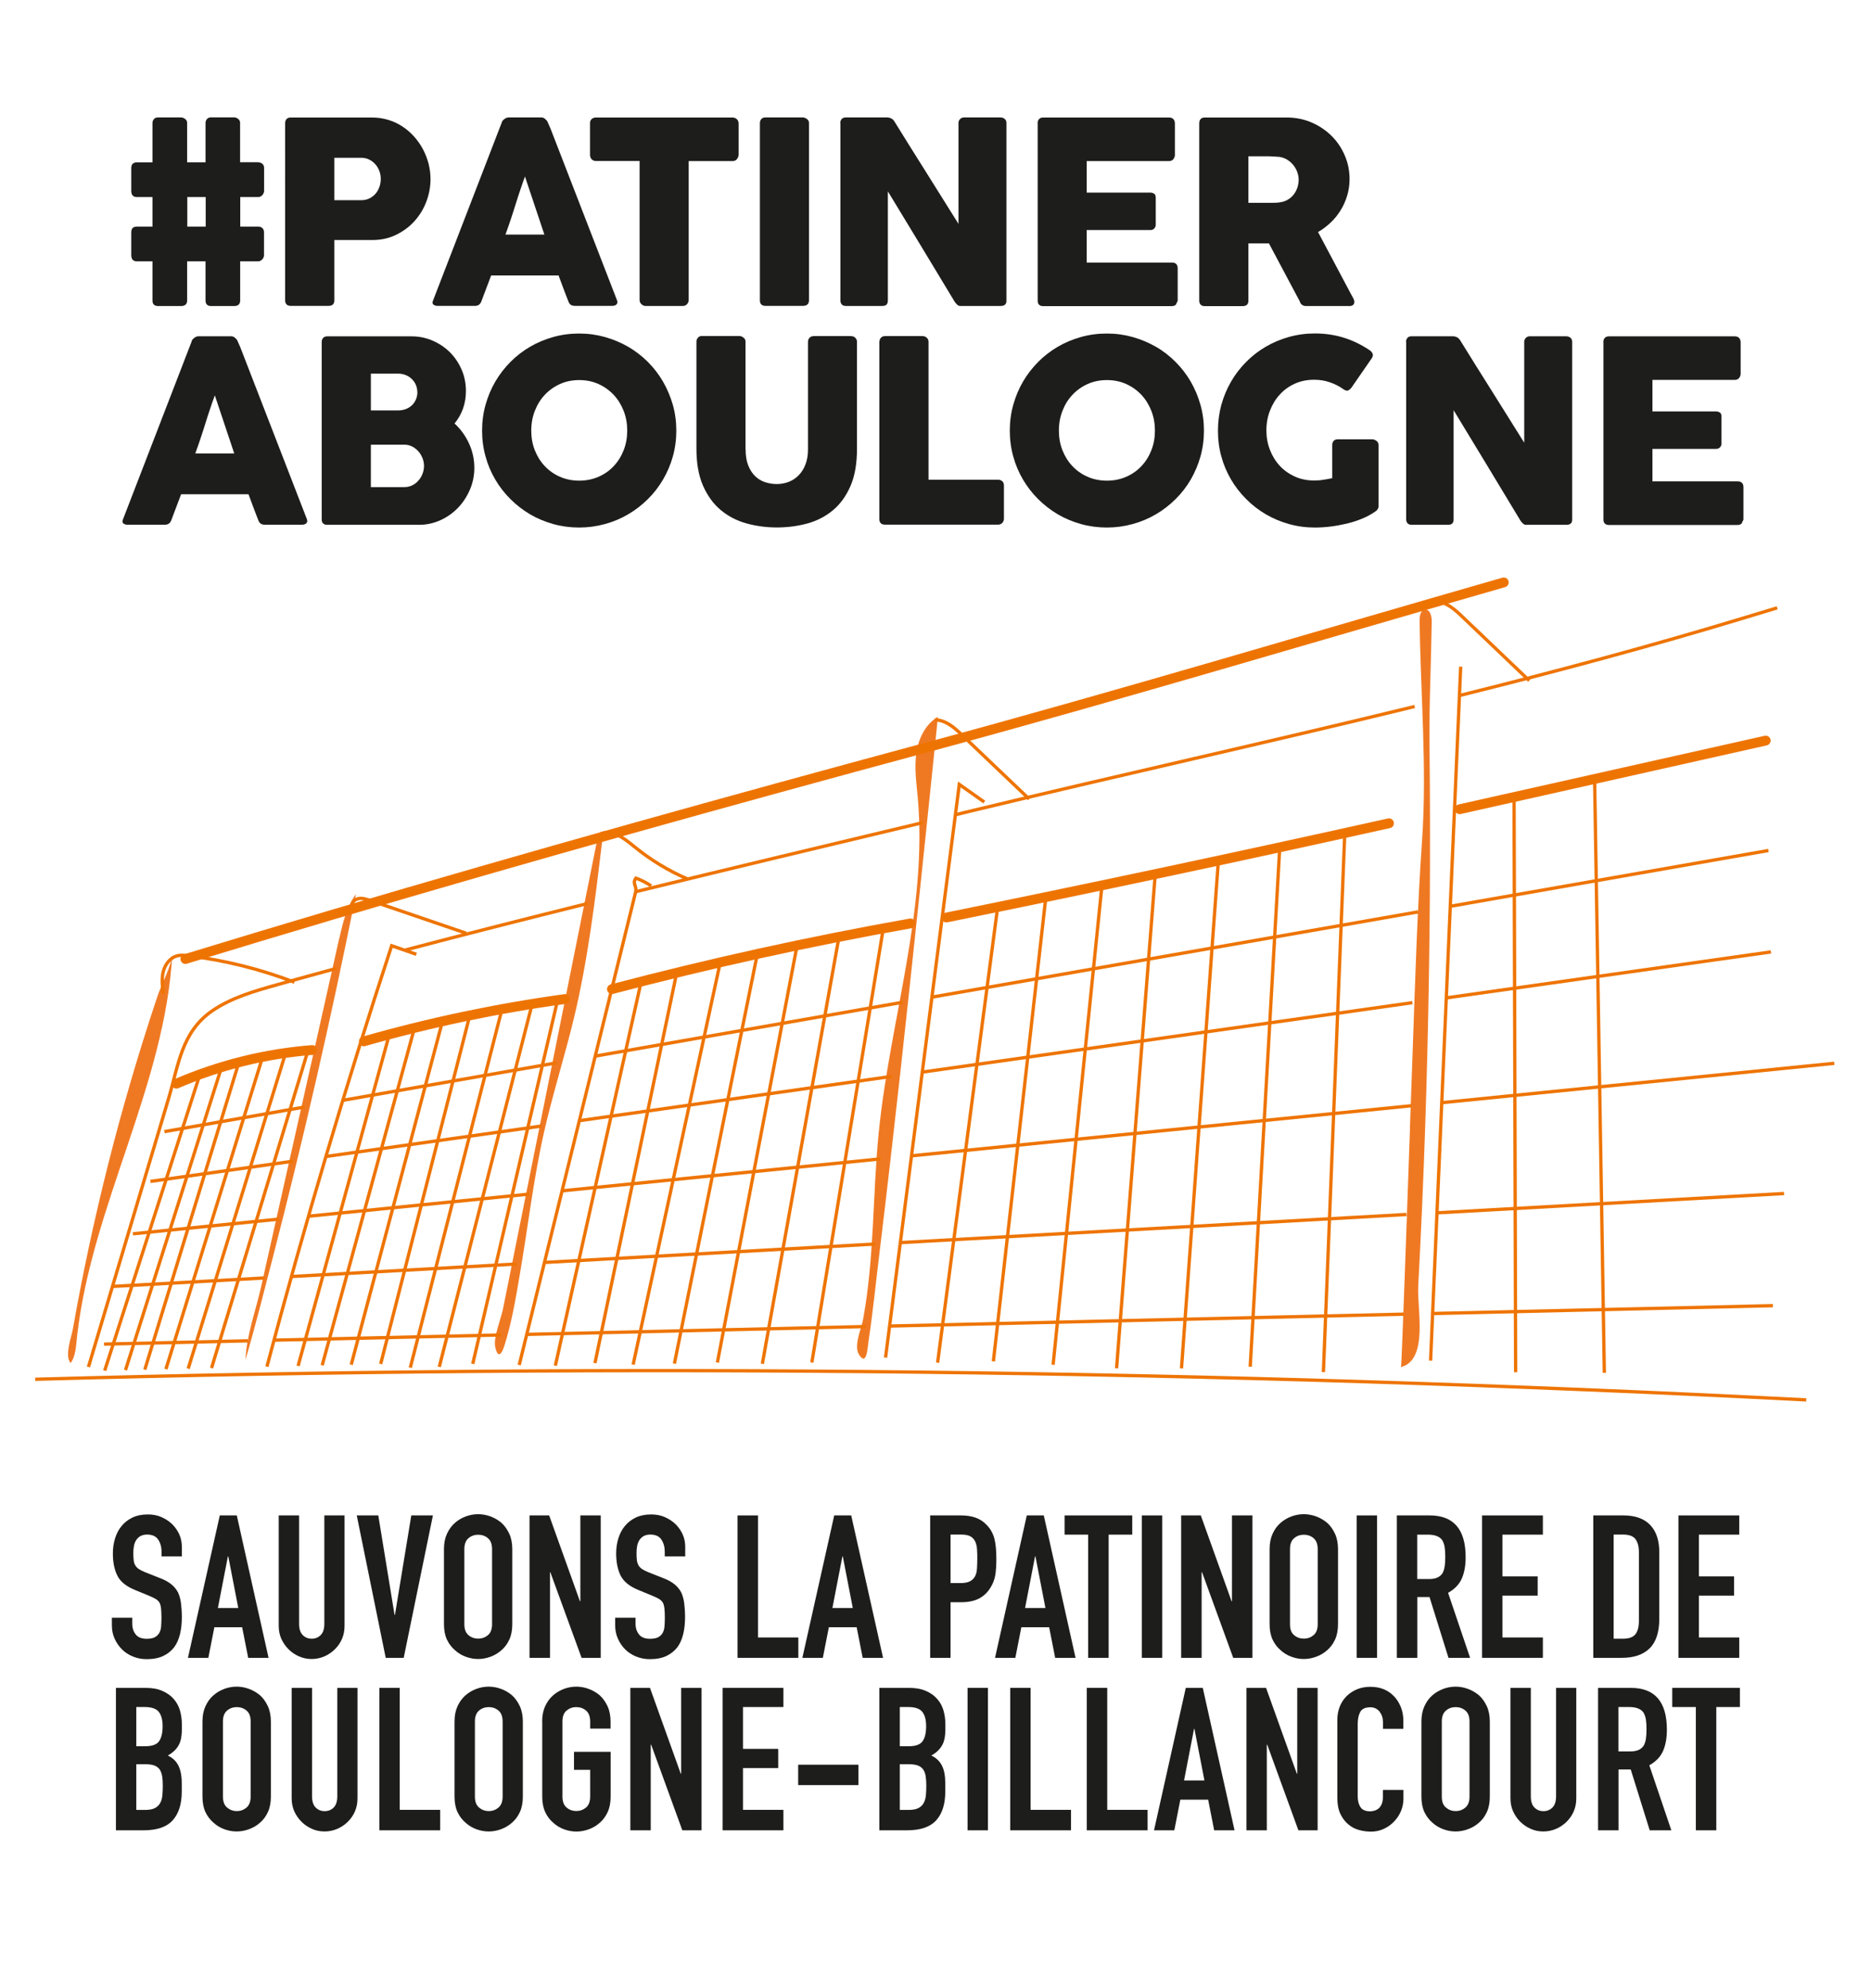 <?xml version="1.0" encoding="UTF-8"?>
<svg id="Calque_1" data-name="Calque 1" xmlns="http://www.w3.org/2000/svg" xmlns:xlink="http://www.w3.org/1999/xlink" version="1.1" viewBox="0 0 226.77 240.95">
  <defs>
    <style>
      .cls-1 {
        stroke-miterlimit: 10;
        stroke-width: .4px;
      }

      .cls-1, .cls-2, .cls-3 {
        fill: none;
      }

      .cls-1, .cls-3 {
        stroke: #ee7402;
      }

      .cls-4 {
        clip-path: url(#clippath);
      }

      .cls-2, .cls-5, .cls-6 {
        stroke-width: 0px;
      }

      .cls-5 {
        fill: #1d1d1b;
      }

      .cls-6 {
        fill: #ef7923;
      }

      .cls-3 {
        stroke-linecap: round;
        stroke-linejoin: round;
        stroke-width: 1.19px;
      }
    </style>
    <clipPath id="clippath">
      <rect class="cls-2" width="226.77" height="240.95"/>
    </clipPath>
  </defs>
  <path class="cls-5" d="M22.05,188.62h-2.47v-.56c0-.57-.13-1.05-.4-1.47-.27-.41-.72-.62-1.35-.62-.34,0-.61.07-.82.19-.21.13-.38.29-.51.49-.13.21-.22.45-.27.72-.05.27-.07.55-.07.84,0,.34.01.62.04.85.02.23.08.43.18.61s.24.33.42.46c.19.13.44.26.76.39l1.89.75c.55.21.99.46,1.33.74.34.28.61.61.8.98.18.39.3.83.36,1.32.06.49.1,1.05.1,1.68,0,.73-.07,1.4-.22,2.03-.15.62-.38,1.15-.7,1.59-.34.45-.78.81-1.33,1.07-.55.26-1.22.39-2.01.39-.6,0-1.16-.11-1.67-.32-.52-.21-.96-.5-1.33-.87-.37-.37-.67-.81-.89-1.3-.22-.49-.33-1.03-.33-1.61v-.92h2.47v.78c0,.45.13.86.4,1.22.27.36.72.55,1.34.55.42,0,.75-.06.98-.18.23-.12.42-.3.55-.52.13-.23.21-.5.23-.81.02-.32.04-.67.04-1.05,0-.45-.02-.83-.05-1.12-.03-.29-.1-.52-.19-.7-.11-.18-.26-.32-.45-.44-.19-.11-.43-.24-.74-.36l-1.77-.73c-1.07-.44-1.78-1.01-2.14-1.73-.36-.72-.55-1.62-.55-2.7,0-.65.09-1.26.27-1.84.18-.58.44-1.08.8-1.5.34-.42.77-.75,1.3-1.01.52-.25,1.15-.38,1.88-.38.61,0,1.18.11,1.68.34.51.23.95.53,1.32.9.74.78,1.11,1.67,1.11,2.67v1.21Z"/>
  <path class="cls-5" d="M22.78,200.91l3.86-17.26h2.06l3.85,17.26h-2.47l-.73-3.71h-3.37l-.73,3.71h-2.47ZM28.88,194.87l-1.21-6.25h-.05l-1.21,6.25h2.47Z"/>
  <path class="cls-5" d="M41.76,183.65v13.38c0,.57-.1,1.09-.3,1.56-.2.48-.49.9-.86,1.27-.37.37-.8.66-1.28.87-.48.21-1,.32-1.55.32s-1.06-.11-1.54-.32c-.48-.21-.9-.5-1.27-.87-.37-.37-.66-.8-.87-1.27-.21-.48-.31-1-.31-1.56v-13.38h2.47v13.14c0,.61.15,1.07.44,1.36.29.29.65.44,1.09.44s.8-.15,1.09-.44c.29-.29.44-.74.44-1.36v-13.14h2.47Z"/>
  <polygon class="cls-5" points="52.47 183.65 48.93 200.91 46.75 200.91 43.24 183.65 45.85 183.65 47.82 195.7 47.87 195.7 49.85 183.65 52.47 183.65"/>
  <path class="cls-5" d="M53.81,187.72c0-.7.12-1.31.36-1.84.24-.53.57-.98.97-1.33.39-.34.83-.6,1.32-.78.49-.18.99-.27,1.49-.27s1,.09,1.49.27c.49.18.94.44,1.34.78.39.35.7.8.95,1.33.24.53.36,1.15.36,1.84v9.11c0,.73-.12,1.35-.36,1.87-.24.52-.56.95-.95,1.28-.4.36-.85.62-1.34.8-.49.18-.99.27-1.49.27s-1-.09-1.49-.27c-.49-.18-.93-.44-1.32-.8-.4-.34-.73-.77-.97-1.28-.24-.52-.36-1.14-.36-1.87v-9.11ZM56.28,196.84c0,.6.17,1.04.5,1.32.33.28.72.42,1.18.42s.84-.14,1.18-.42c.33-.28.5-.72.5-1.32v-9.11c0-.6-.17-1.04-.5-1.32-.33-.28-.72-.42-1.18-.42s-.85.14-1.18.42c-.33.28-.5.72-.5,1.32v9.11Z"/>
  <polygon class="cls-5" points="64.18 200.91 64.18 183.65 66.56 183.65 70.29 194.05 70.34 194.05 70.34 183.65 72.81 183.65 72.81 200.91 70.49 200.91 66.7 190.53 66.66 190.53 66.66 200.91 64.18 200.91"/>
  <path class="cls-5" d="M83.04,188.62h-2.47v-.56c0-.57-.13-1.05-.4-1.47-.27-.41-.71-.62-1.35-.62-.34,0-.61.07-.82.19-.21.13-.38.29-.51.49-.13.21-.22.45-.27.72-.05.27-.07.55-.07.84,0,.34.01.62.04.85.02.23.09.43.18.61.1.18.24.33.42.46.19.13.44.26.76.39l1.89.75c.55.21.99.46,1.33.74.34.28.61.61.8.98.18.39.3.83.36,1.32.06.49.1,1.05.1,1.68,0,.73-.07,1.4-.22,2.03-.15.62-.38,1.15-.7,1.59-.34.45-.79.81-1.33,1.07-.55.26-1.22.39-2.01.39-.6,0-1.16-.11-1.67-.32-.52-.21-.96-.5-1.33-.87-.37-.37-.67-.81-.88-1.3-.22-.49-.33-1.03-.33-1.61v-.92h2.47v.78c0,.45.13.86.4,1.22.27.36.71.55,1.35.55.42,0,.75-.06.98-.18.23-.12.42-.3.55-.52.13-.23.21-.5.23-.81.02-.32.04-.67.04-1.05,0-.45-.02-.83-.05-1.12-.03-.29-.1-.52-.19-.7-.11-.18-.26-.32-.45-.44-.19-.11-.43-.24-.74-.36l-1.77-.73c-1.07-.44-1.78-1.01-2.15-1.73-.36-.72-.55-1.62-.55-2.7,0-.65.09-1.26.27-1.84.18-.58.44-1.08.8-1.5.34-.42.77-.75,1.3-1.01.53-.25,1.15-.38,1.88-.38.61,0,1.18.11,1.69.34.51.23.95.53,1.32.9.74.78,1.11,1.67,1.11,2.67v1.21Z"/>
  <polygon class="cls-5" points="89.39 200.91 89.39 183.65 91.87 183.65 91.87 198.44 96.76 198.44 96.76 200.91 89.39 200.91"/>
  <path class="cls-5" d="M97.25,200.91l3.86-17.26h2.06l3.86,17.26h-2.47l-.73-3.71h-3.37l-.73,3.71h-2.47ZM103.36,194.87l-1.21-6.25h-.05l-1.21,6.25h2.47Z"/>
  <path class="cls-5" d="M112.74,200.91v-17.26h3.71c.68,0,1.28.09,1.79.27.52.18.99.49,1.41.95.42.45.71.98.87,1.59.16.6.24,1.42.24,2.46,0,.78-.04,1.43-.13,1.96-.09.53-.28,1.04-.57,1.5-.34.57-.79,1.01-1.36,1.32-.57.31-1.31.47-2.23.47h-1.26v6.74h-2.47ZM115.21,185.98v5.87h1.19c.5,0,.89-.07,1.17-.22.27-.15.48-.35.61-.61.13-.24.21-.54.23-.9.02-.36.04-.75.04-1.19,0-.4,0-.79-.03-1.15-.02-.36-.09-.68-.22-.96-.13-.27-.32-.49-.58-.63-.26-.15-.63-.22-1.11-.22h-1.29Z"/>
  <path class="cls-5" d="M120.6,200.91l3.85-17.26h2.06l3.85,17.26h-2.47l-.73-3.71h-3.37l-.73,3.71h-2.47ZM126.71,194.87l-1.21-6.25h-.05l-1.21,6.25h2.47Z"/>
  <polygon class="cls-5" points="131.89 200.91 131.89 185.98 129.03 185.98 129.03 183.65 137.23 183.65 137.23 185.98 134.37 185.98 134.37 200.91 131.89 200.91"/>
  <rect class="cls-5" x="138.39" y="183.65" width="2.47" height="17.26"/>
  <polygon class="cls-5" points="143.16 200.91 143.16 183.65 145.54 183.65 149.27 194.05 149.32 194.05 149.32 183.65 151.8 183.65 151.8 200.91 149.47 200.91 145.69 190.53 145.64 190.53 145.64 200.91 143.16 200.91"/>
  <path class="cls-5" d="M153.88,187.72c0-.7.12-1.31.36-1.84.24-.53.56-.98.97-1.33.39-.34.83-.6,1.32-.78.49-.18.99-.27,1.49-.27s1,.09,1.49.27c.49.18.94.44,1.35.78.39.35.7.8.95,1.33.24.53.36,1.15.36,1.84v9.11c0,.73-.12,1.35-.36,1.87-.24.52-.56.95-.95,1.28-.4.36-.85.62-1.35.8-.49.18-.99.27-1.49.27s-1-.09-1.49-.27c-.49-.18-.93-.44-1.32-.8-.4-.34-.73-.77-.97-1.28-.24-.52-.36-1.14-.36-1.87v-9.11ZM156.35,196.84c0,.6.16,1.04.5,1.32.33.28.72.42,1.18.42s.84-.14,1.18-.42c.33-.28.5-.72.5-1.32v-9.11c0-.6-.17-1.04-.5-1.32-.33-.28-.72-.42-1.18-.42s-.85.14-1.18.42c-.33.28-.5.72-.5,1.32v9.11Z"/>
  <rect class="cls-5" x="164.43" y="183.65" width="2.47" height="17.26"/>
  <path class="cls-5" d="M169.3,200.91v-17.26h3.98c2.91,0,4.36,1.69,4.36,5.07,0,1.02-.16,1.88-.47,2.59-.32.71-.87,1.28-1.66,1.72l2.67,7.88h-2.62l-2.3-7.37h-1.48v7.37h-2.47ZM171.77,185.98v5.38h1.41c.44,0,.78-.06,1.04-.18.26-.12.46-.3.61-.52.13-.23.22-.51.27-.84.05-.33.07-.72.07-1.15s-.02-.82-.07-1.15c-.05-.33-.15-.62-.29-.86-.31-.45-.89-.68-1.74-.68h-1.29Z"/>
  <polygon class="cls-5" points="179.63 200.91 179.63 183.65 187 183.65 187 185.98 182.1 185.98 182.1 191.04 186.37 191.04 186.37 193.37 182.1 193.37 182.1 198.44 187 198.44 187 200.91 179.63 200.91"/>
  <path class="cls-5" d="M193.11,200.91v-17.26h3.66c1.42,0,2.5.39,3.24,1.16.74.78,1.1,1.88,1.1,3.3v8.07c0,1.62-.39,2.81-1.17,3.58-.79.77-1.91,1.15-3.38,1.15h-3.44ZM195.58,185.98v12.61h1.14c.69,0,1.19-.17,1.48-.52s.44-.89.44-1.64v-8.32c0-.68-.14-1.2-.41-1.58-.28-.37-.78-.56-1.5-.56h-1.14Z"/>
  <polygon class="cls-5" points="203.43 200.91 203.43 183.65 210.8 183.65 210.8 185.98 205.91 185.98 205.91 191.04 210.17 191.04 210.17 193.37 205.91 193.37 205.91 198.44 210.8 198.44 210.8 200.91 203.43 200.91"/>
  <path class="cls-5" d="M14.05,221.81v-17.26h3.61c.79,0,1.47.12,2.02.37.56.24,1.01.56,1.37.97.36.41.61.87.76,1.39.15.53.23,1.07.23,1.64v.63c0,.47-.04.87-.11,1.19-.07.32-.18.61-.33.85-.27.45-.69.84-1.26,1.16.58.27,1.01.68,1.28,1.21.27.53.41,1.26.41,2.18v.97c0,1.52-.37,2.68-1.1,3.49s-1.91,1.21-3.53,1.21h-3.37ZM16.52,206.87v4.75h1.11c.82,0,1.38-.21,1.66-.62.28-.41.42-1.01.42-1.8s-.16-1.36-.47-1.75c-.31-.39-.89-.58-1.71-.58h-1.02ZM16.52,213.81v5.53h1.07c.5,0,.89-.07,1.18-.22.28-.15.5-.35.64-.61.15-.26.23-.56.27-.92.03-.35.05-.74.05-1.16s-.02-.82-.07-1.14c-.05-.32-.15-.6-.29-.83-.16-.23-.38-.39-.65-.5-.27-.1-.64-.16-1.09-.16h-1.09Z"/>
  <path class="cls-5" d="M24.54,208.62c0-.7.12-1.31.36-1.84.24-.53.56-.98.97-1.33.39-.34.83-.6,1.32-.78.49-.18.99-.27,1.49-.27s1,.09,1.49.27c.49.18.94.44,1.35.78.39.35.7.8.95,1.33.24.53.36,1.15.36,1.84v9.11c0,.73-.12,1.35-.36,1.87-.24.52-.56.95-.95,1.28-.4.36-.85.62-1.35.8-.49.18-.99.27-1.49.27s-1-.09-1.49-.27c-.49-.18-.93-.44-1.32-.8-.4-.34-.73-.77-.97-1.28-.24-.52-.36-1.14-.36-1.87v-9.11ZM27.02,217.73c0,.6.17,1.04.5,1.32.33.28.72.43,1.18.43s.84-.14,1.18-.43c.33-.28.5-.72.5-1.32v-9.11c0-.6-.16-1.04-.5-1.32-.33-.28-.72-.42-1.18-.42s-.85.14-1.18.42c-.33.28-.5.72-.5,1.32v9.11Z"/>
  <path class="cls-5" d="M43.33,204.55v13.38c0,.57-.1,1.09-.3,1.56-.2.48-.49.9-.86,1.27-.37.37-.8.66-1.28.87-.49.21-1,.32-1.55.32s-1.06-.1-1.54-.32c-.48-.21-.9-.5-1.27-.87-.37-.37-.66-.8-.87-1.27-.21-.48-.31-1-.31-1.56v-13.38h2.47v13.14c0,.61.15,1.07.44,1.36.29.29.65.44,1.09.44s.8-.15,1.09-.44c.29-.29.44-.74.44-1.36v-13.14h2.47Z"/>
  <polygon class="cls-5" points="45.98 221.81 45.98 204.55 48.45 204.55 48.45 219.33 53.35 219.33 53.35 221.81 45.98 221.81"/>
  <path class="cls-5" d="M55.09,208.62c0-.7.12-1.31.36-1.84.24-.53.57-.98.97-1.33.39-.34.83-.6,1.32-.78.49-.18.99-.27,1.49-.27s1,.09,1.49.27c.49.18.94.44,1.34.78.39.35.7.8.95,1.33.24.53.36,1.15.36,1.84v9.11c0,.73-.12,1.35-.36,1.87-.24.52-.56.95-.95,1.28-.4.36-.85.62-1.34.8-.49.18-.99.27-1.49.27s-1-.09-1.49-.27c-.49-.18-.93-.44-1.32-.8-.4-.34-.73-.77-.97-1.28-.24-.52-.36-1.14-.36-1.87v-9.11ZM57.56,217.73c0,.6.17,1.04.5,1.32.33.28.72.43,1.18.43s.84-.14,1.18-.43c.33-.28.5-.72.5-1.32v-9.11c0-.6-.17-1.04-.5-1.32-.33-.28-.72-.42-1.18-.42s-.85.14-1.18.42c-.33.28-.5.72-.5,1.32v9.11Z"/>
  <path class="cls-5" d="M65.71,208.62c0-.69.12-1.31.36-1.84.24-.53.57-.98.97-1.33.39-.34.83-.6,1.32-.78.49-.18.99-.27,1.49-.27s1,.09,1.49.27c.49.18.94.44,1.35.78.39.36.7.8.95,1.33.24.53.36,1.15.36,1.84v.87h-2.47v-.87c0-.6-.17-1.04-.5-1.32-.33-.28-.72-.42-1.18-.42s-.84.14-1.18.42-.5.72-.5,1.32v9.11c0,.6.17,1.04.5,1.32s.72.42,1.18.42.84-.14,1.18-.42c.33-.28.5-.72.5-1.32v-3.25h-1.96v-2.18h4.44v5.43c0,.73-.12,1.35-.36,1.87-.24.52-.56.95-.95,1.29-.4.36-.85.62-1.35.8-.49.18-.99.27-1.49.27s-1-.09-1.49-.27c-.49-.18-.93-.44-1.32-.8-.4-.34-.73-.77-.97-1.29-.24-.52-.36-1.14-.36-1.87v-9.11Z"/>
  <polygon class="cls-5" points="76.4 221.81 76.4 204.55 78.78 204.55 82.51 214.95 82.56 214.95 82.56 204.55 85.03 204.55 85.03 221.81 82.7 221.81 78.92 211.43 78.87 211.43 78.87 221.81 76.4 221.81"/>
  <polygon class="cls-5" points="87.58 221.81 87.58 204.55 94.95 204.55 94.95 206.87 90.05 206.87 90.05 211.94 94.32 211.94 94.32 214.27 90.05 214.27 90.05 219.33 94.95 219.33 94.95 221.81 87.58 221.81"/>
  <rect class="cls-5" x="96.74" y="213.86" width="7.3" height="2.47"/>
  <path class="cls-5" d="M106.58,221.81v-17.26h3.61c.79,0,1.47.12,2.03.37.56.24,1.01.56,1.37.97.36.41.61.87.76,1.39s.23,1.07.23,1.64v.63c0,.47-.04.87-.11,1.19-.07.32-.18.61-.33.85-.28.45-.69.84-1.26,1.16.58.27,1.01.68,1.28,1.21.28.53.41,1.26.41,2.18v.97c0,1.52-.37,2.68-1.1,3.49-.74.81-1.91,1.21-3.53,1.21h-3.37ZM109.06,206.87v4.75h1.11c.82,0,1.38-.21,1.66-.62.28-.41.42-1.01.42-1.8s-.16-1.36-.47-1.75c-.31-.39-.88-.58-1.71-.58h-1.02ZM109.06,213.81v5.53h1.07c.5,0,.89-.07,1.18-.22.28-.15.5-.35.64-.61.14-.26.23-.56.27-.92.03-.35.05-.74.05-1.16s-.02-.82-.07-1.14c-.05-.32-.14-.6-.29-.83-.16-.23-.38-.39-.65-.5-.28-.1-.64-.16-1.09-.16h-1.09Z"/>
  <rect class="cls-5" x="117.27" y="204.55" width="2.47" height="17.26"/>
  <polygon class="cls-5" points="122.44 221.81 122.44 204.55 124.91 204.55 124.91 219.33 129.81 219.33 129.81 221.81 122.44 221.81"/>
  <polygon class="cls-5" points="131.72 221.81 131.72 204.55 134.2 204.55 134.2 219.33 139.09 219.33 139.09 221.81 131.72 221.81"/>
  <path class="cls-5" d="M139.87,221.81l3.85-17.26h2.06l3.85,17.26h-2.47l-.73-3.71h-3.37l-.73,3.71h-2.47ZM145.98,215.77l-1.21-6.25h-.05l-1.21,6.25h2.47Z"/>
  <polygon class="cls-5" points="151.07 221.81 151.07 204.55 153.45 204.55 157.18 214.95 157.23 214.95 157.23 204.55 159.7 204.55 159.7 221.81 157.37 221.81 153.59 211.43 153.54 211.43 153.54 221.81 151.07 221.81"/>
  <path class="cls-5" d="M170.1,216.89v1.07c0,.53-.1,1.04-.3,1.52-.2.48-.48.9-.84,1.27-.35.37-.77.67-1.25.89-.48.22-.99.33-1.54.33-.47,0-.95-.06-1.43-.19-.49-.13-.92-.35-1.31-.68-.39-.32-.71-.74-.96-1.25-.25-.51-.38-1.16-.38-1.95v-9.5c0-.57.1-1.09.29-1.58.19-.48.47-.9.82-1.26.35-.35.78-.63,1.27-.84.49-.2,1.04-.3,1.64-.3,1.16,0,2.11.38,2.84,1.14.36.37.63.81.84,1.32.2.51.3,1.06.3,1.66v.97h-2.47v-.82c0-.48-.14-.9-.41-1.26-.28-.35-.65-.53-1.12-.53-.61,0-1.02.19-1.23.57-.2.38-.3.86-.3,1.44v8.83c0,.5.11.92.33,1.26.22.34.61.51,1.18.51.16,0,.34-.03.52-.08.19-.06.36-.15.52-.28.14-.13.27-.31.36-.53.1-.23.14-.51.14-.85v-.85h2.47Z"/>
  <path class="cls-5" d="M172.28,208.62c0-.7.12-1.31.36-1.84.24-.53.56-.98.97-1.33.39-.34.83-.6,1.32-.78.49-.18.99-.27,1.49-.27s1,.09,1.49.27c.49.18.94.44,1.35.78.39.35.7.8.95,1.33.24.53.36,1.15.36,1.84v9.11c0,.73-.12,1.35-.36,1.87-.24.52-.56.95-.95,1.28-.4.36-.85.62-1.35.8-.49.18-.99.27-1.49.27s-1-.09-1.49-.27c-.49-.18-.93-.44-1.32-.8-.4-.34-.73-.77-.97-1.28-.24-.52-.36-1.14-.36-1.87v-9.11ZM174.75,217.73c0,.6.16,1.04.5,1.32.33.28.72.43,1.18.43s.84-.14,1.18-.43c.33-.28.5-.72.5-1.32v-9.11c0-.6-.17-1.04-.5-1.32-.33-.28-.72-.42-1.18-.42s-.85.14-1.18.42c-.33.28-.5.72-.5,1.32v9.11Z"/>
  <path class="cls-5" d="M191.05,204.55v13.38c0,.57-.1,1.09-.3,1.56-.2.48-.49.9-.86,1.27-.37.37-.8.66-1.28.87-.49.21-1,.32-1.55.32s-1.06-.1-1.54-.32c-.48-.21-.9-.5-1.27-.87-.37-.37-.66-.8-.87-1.27-.21-.48-.31-1-.31-1.56v-13.38h2.47v13.14c0,.61.14,1.07.44,1.36.29.29.65.44,1.09.44s.8-.15,1.09-.44c.29-.29.44-.74.44-1.36v-13.14h2.47Z"/>
  <path class="cls-5" d="M193.69,221.81v-17.26h3.98c2.91,0,4.36,1.69,4.36,5.07,0,1.02-.16,1.88-.47,2.59-.32.71-.87,1.28-1.66,1.72l2.67,7.88h-2.62l-2.3-7.37h-1.48v7.37h-2.47ZM196.16,206.87v5.38h1.41c.44,0,.78-.06,1.04-.18.26-.12.46-.3.61-.52.13-.23.22-.51.27-.84.05-.33.07-.71.07-1.15s-.02-.82-.07-1.15c-.05-.33-.15-.62-.29-.86-.31-.45-.89-.68-1.74-.68h-1.29Z"/>
  <polygon class="cls-5" points="205.54 221.81 205.54 206.87 202.68 206.87 202.68 204.55 210.88 204.55 210.88 206.87 208.02 206.87 208.02 221.81 205.54 221.81"/>
  <g class="cls-4">
    <path class="cls-6" d="M20.89,115.5c-.83,15.95-9.73,30.5-11.54,46.37-.12,1.02-.15,2.5-.79,3.31-.77-.85.1-3.14.28-4.16.29-1.64.59-3.27.91-4.91.66-3.36,1.37-6.7,2.15-10.03,1.55-6.66,3.35-13.27,5.39-19.8.58-1.85,1.17-3.7,1.79-5.54.51-1.54,1.73-3.64,1.81-5.24"/>
    <path class="cls-6" d="M41.11,113.78c.43-1.9.88-3.86,2.04-5.43-2.97,14.86-6.36,29.64-10.15,44.31-1.05,4.05-2.07,8.11-3.24,12.13.09-2.89,1.27-6.07,1.9-8.9.76-3.41,1.53-6.81,2.29-10.22,1.54-6.86,3.08-13.73,4.62-20.59.85-3.77,1.69-7.53,2.53-11.3"/>
    <path class="cls-6" d="M72.44,101.5c-.15-.19.22-.42.41-.26.18.16.17.44.14.67-.86,7.18-1.73,14.37-3.41,21.4-1.12,4.67-2.59,9.25-3.65,13.94-1.28,5.67-1.94,11.44-2.92,17.16-.49,2.88-.98,5.83-1.86,8.62-.34,1.09-.79,1.66-1.12.24-.27-1.15.69-3.45.93-4.63l7.33-36.49c1.38-6.89,2.77-13.77,4.15-20.65"/>
    <path class="cls-6" d="M106.51,137.21c1.36-13.6,5.95-27,4.72-40.61-.16-1.77-.42-3.55-.17-5.31.25-1.76,1.09-3.53,2.62-4.42-1.49,14.47-2.99,28.95-4.59,43.41-.8,7.18-1.62,14.35-2.49,21.52-.44,3.6-.8,7.21-1.34,10.79-.12.82-.21,3.02-1.14,1.58-.68-1.06.27-3.14.48-4.24,1.39-7.5,1.15-15.17,1.91-22.74"/>
    <path class="cls-6" d="M170.88,136.84c.12-3.44.25-6.89.37-10.33.29-8.24.54-16.52,1.11-24.72.61-8.76-.2-17.86-.3-26.64,0-.52.12-1.2.63-1.27.61-.09.85.77.84,1.39-.07,5.04-.33,10.12-.27,15.16.07,6.16.08,12.31.04,18.47-.09,12.31-.39,24.62-.92,36.92-.15,3.37-.31,6.74-.49,10.1-.14,2.72,1.27,8.89-2.09,9.75.06-.02.32-7.57.36-8.45.14-3.41.24-6.83.37-10.24.12-3.38.24-6.77.36-10.15"/>
    <path class="cls-1" d="M176.89,84.29c11.67-2.9,23.27-6,34.75-9.49l3.76-1.14"/>
    <path class="cls-1" d="M115.7,98.76c.72-.17,1.43-.35,2.15-.52,17.84-4.3,35.79-8.27,53.61-12.62"/>
    <path class="cls-1" d="M77.02,108.07c11.6-2.84,23.21-5.6,34.83-8.38"/>
    <path class="cls-1" d="M49.04,115.15c7.38-1.94,14.78-3.82,22.19-5.66"/>
    <path class="cls-1" d="M10.72,165.66c3.24-10.84,6.47-21.69,9.71-32.53,1.2-4.01,1.55-8.04,5.28-10.62,2.34-1.61,5.13-2.4,7.87-3.17,2.42-.68,4.84-1.34,7.26-2"/>
    <path class="cls-1" d="M19.78,120.46c-.1-.89-.21-1.81,0-2.68.21-.87.81-1.71,1.68-1.94.45-.12.92-.07,1.38-.01,4.39.54,8.71,1.61,12.84,3.2"/>
    <path class="cls-1" d="M42.67,110.08c-.22-.46.2-1.03.69-1.16.5-.13,1.02.04,1.5.2,3.88,1.33,7.77,2.65,11.65,3.98"/>
    <path class="cls-1" d="M72.95,101.6l-.02-.6c1.4-.45,2.77.64,3.91,1.57,1.98,1.62,4.18,2.96,6.53,3.97"/>
    <path class="cls-1" d="M113.33,87.24c1.3.01,2.37.96,3.3,1.86,2.7,2.58,5.4,5.16,8.11,7.73"/>
    <path class="cls-1" d="M173.95,72.89c1.3.01,2.37.96,3.3,1.86,2.7,2.58,5.4,5.16,8.1,7.73"/>
    <path class="cls-1" d="M32.35,165.62c4.55-17.15,9.6-34.16,15.12-51.01,1,.35,1.99.69,2.99,1.04"/>
    <path class="cls-1" d="M62.93,165.42c4.7-19.09,9.4-38.19,14.1-57.28.21-.86-.46-.98.04-1.72.65.23,1.27.55,1.85.94"/>
    <path class="cls-1" d="M107.33,164.52c2.98-23.15,5.96-46.31,8.94-69.46,1.01.71,2.02,1.42,3.03,2.14"/>
    <path class="cls-1" d="M173.39,164.89c.61-14,1.21-28.01,1.82-42.01.61-14.03,1.22-28.06,1.83-42.09"/>
    <path class="cls-3" d="M22.47,116.22c23.83-7.3,47.81-14.14,71.84-20.74,6.01-1.65,12.02-3.29,18.04-4.91,23.39-6.32,46.62-13.31,69.91-19.99"/>
    <path class="cls-3" d="M21.38,131.33c5.21-2.25,10.8-3.64,16.46-4.08"/>
    <path class="cls-3" d="M44.1,126.2c7.99-2.28,16.15-4,24.38-5.13"/>
    <path class="cls-3" d="M74.17,119.87c11.94-3.14,24.01-5.8,36.17-7.96"/>
    <path class="cls-3" d="M114.71,111.19c17.92-3.64,35.8-7.45,53.64-11.42"/>
    <path class="cls-3" d="M176.91,98.07c12.37-2.77,24.73-5.54,37.1-8.32"/>
    <path class="cls-1" d="M4.27,167.15c71.55-1.98,143.17-1.15,214.65,2.5"/>
    <line class="cls-1" x1="12.69" y1="166.1" x2="24.05" y2="130.76"/>
    <line class="cls-1" x1="15.21" y1="166.04" x2="26.72" y2="129.75"/>
    <line class="cls-1" x1="17.55" y1="165.98" x2="28.89" y2="128.95"/>
    <line class="cls-1" x1="20.11" y1="165.92" x2="31.83" y2="128.08"/>
    <line class="cls-1" x1="22.81" y1="165.86" x2="34.62" y2="127.6"/>
    <line class="cls-1" x1="25.64" y1="165.79" x2="37.26" y2="127.54"/>
    <line class="cls-1" x1="175.78" y1="109.83" x2="214.34" y2="103.07"/>
    <line class="cls-1" x1="112.95" y1="120.84" x2="171.87" y2="110.51"/>
    <line class="cls-1" x1="72.07" y1="128" x2="109.41" y2="121.46"/>
    <line class="cls-1" x1="41.58" y1="133.34" x2="67.42" y2="128.81"/>
    <line class="cls-1" x1="19.92" y1="137.14" x2="36.89" y2="134.16"/>
    <line class="cls-1" x1="175.3" y1="120.93" x2="214.64" y2="115.36"/>
    <line class="cls-1" x1="111.82" y1="129.92" x2="171.19" y2="121.51"/>
    <line class="cls-1" x1="70.23" y1="135.81" x2="108.1" y2="130.44"/>
    <line class="cls-1" x1="39.51" y1="140.15" x2="65.64" y2="136.46"/>
    <line class="cls-1" x1="18.24" y1="143.17" x2="35.53" y2="140.72"/>
    <line class="cls-1" x1="174.75" y1="133.63" x2="222.32" y2="128.86"/>
    <line class="cls-1" x1="110.48" y1="140.07" x2="171.08" y2="134"/>
    <line class="cls-1" x1="68.05" y1="144.32" x2="106.74" y2="140.44"/>
    <line class="cls-1" x1="37.39" y1="147.39" x2="64.13" y2="144.71"/>
    <line class="cls-1" x1="16.11" y1="149.52" x2="33.82" y2="147.74"/>
    <line class="cls-1" x1="174.17" y1="146.98" x2="216.23" y2="144.64"/>
    <line class="cls-1" x1="109.12" y1="150.59" x2="170.47" y2="147.18"/>
    <line class="cls-1" x1="66.04" y1="152.99" x2="106.07" y2="150.76"/>
    <line class="cls-1" x1="35.28" y1="154.7" x2="62.63" y2="153.18"/>
    <line class="cls-1" x1="13.63" y1="155.9" x2="32.09" y2="154.87"/>
    <line class="cls-1" x1="173.65" y1="159.18" x2="214.88" y2="158.23"/>
    <line class="cls-1" x1="107.83" y1="160.7" x2="170.17" y2="159.26"/>
    <line class="cls-1" x1="63.87" y1="161.71" x2="104.94" y2="160.76"/>
    <line class="cls-1" x1="33.21" y1="162.41" x2="60.74" y2="161.78"/>
    <line class="cls-1" x1="12.61" y1="162.89" x2="30.03" y2="162.49"/>
    <line class="cls-1" x1="36.13" y1="165.53" x2="47.07" y2="125.79"/>
    <line class="cls-1" x1="39.05" y1="165.46" x2="50.24" y2="124.56"/>
    <line class="cls-1" x1="42.57" y1="165.38" x2="53.63" y2="123.76"/>
    <line class="cls-1" x1="46.14" y1="165.29" x2="56.94" y2="123.05"/>
    <line class="cls-1" x1="49.73" y1="165.74" x2="60.84" y2="122.29"/>
    <line class="cls-1" x1="53.24" y1="165.65" x2="64.5" y2="121.66"/>
    <line class="cls-1" x1="57.3" y1="165.28" x2="67.49" y2="121.59"/>
    <line class="cls-1" x1="67.31" y1="165.5" x2="77.69" y2="119.05"/>
    <line class="cls-1" x1="72.11" y1="165.19" x2="82.02" y2="117.88"/>
    <line class="cls-1" x1="76.74" y1="165.37" x2="87.21" y2="117.02"/>
    <line class="cls-1" x1="81.74" y1="165.25" x2="91.79" y2="115.61"/>
    <line class="cls-1" x1="86.95" y1="165.12" x2="96.61" y2="114.57"/>
    <line class="cls-1" x1="92.4" y1="165.27" x2="101.69" y2="113.53"/>
    <line class="cls-1" x1="98.4" y1="165.12" x2="107.06" y2="112.5"/>
    <line class="cls-1" x1="113.64" y1="165.14" x2="120.92" y2="109.92"/>
    <line class="cls-1" x1="120.4" y1="164.98" x2="126.76" y2="108.72"/>
    <line class="cls-1" x1="127.64" y1="165.39" x2="133.56" y2="107.3"/>
    <line class="cls-1" x1="135.33" y1="165.82" x2="140.02" y2="105.93"/>
    <line class="cls-1" x1="143.2" y1="165.83" x2="147.67" y2="104.3"/>
    <line class="cls-1" x1="151.53" y1="165.63" x2="155.11" y2="102.69"/>
    <line class="cls-1" x1="160.4" y1="166.28" x2="162.99" y2="100.96"/>
    <line class="cls-1" x1="183.7" y1="166.3" x2="183.51" y2="97.11"/>
    <line class="cls-1" x1="194.45" y1="166.37" x2="193.27" y2="94.41"/>
  </g>
  <g>
    <path class="cls-5" d="M31.33,19.68c.18,0,.34.06.48.18.13.12.2.28.2.5v2.78c0,.07-.01.15-.05.24s-.08.17-.14.24c-.06.07-.13.13-.22.18-.08.05-.17.08-.28.08h-2.2v3.58h2.2c.18,0,.34.06.48.18.13.12.2.29.2.5v2.79c0,.07-.01.15-.05.24-.03.09-.08.17-.14.24-.06.07-.13.13-.22.18-.08.05-.17.08-.28.08h-2.2v4.74c0,.45-.25.68-.74.68h-2.78c-.45,0-.68-.23-.68-.68v-4.74h-2.23v4.74c0,.45-.25.68-.74.68h-2.78c-.45,0-.68-.23-.68-.68v-4.74h-1.89c-.45,0-.68-.25-.68-.74v-2.79c0-.45.23-.68.68-.68h1.89v-3.58h-1.89c-.45,0-.68-.25-.68-.74v-2.78c0-.45.23-.68.68-.68h1.89v-4.77c0-.18.06-.34.18-.48s.28-.2.5-.2h2.78c.15,0,.32.06.49.18.17.12.25.29.25.49v4.77h2.23v-4.77c0-.18.06-.34.18-.48.12-.13.28-.2.5-.2h2.78c.15,0,.32.06.48.18.17.12.25.29.25.49v4.77h2.2ZM22.7,27.46h2.23v-3.58h-2.23v3.58Z"/>
    <path class="cls-5" d="M34.56,14.94c0-.22.06-.39.17-.51.11-.13.28-.19.51-.19h9.83c.71,0,1.37.1,2,.29.62.19,1.2.46,1.72.81.52.34.99.75,1.42,1.23.42.48.78.99,1.07,1.55.29.55.51,1.13.67,1.74.15.61.23,1.23.23,1.85,0,.92-.17,1.82-.5,2.71-.33.88-.81,1.67-1.42,2.35-.61.69-1.35,1.24-2.22,1.67-.86.43-1.81.64-2.86.65h-4.66v7.32c0,.44-.24.66-.71.66h-4.57c-.21,0-.37-.05-.49-.16-.12-.11-.19-.27-.19-.5V14.94ZM46.15,21.68c0-.31-.05-.62-.16-.92-.11-.31-.26-.58-.47-.82-.21-.24-.45-.44-.75-.59-.29-.15-.62-.23-.99-.23h-3.26v5.14h3.26c.37,0,.7-.07,1-.22.3-.15.55-.34.75-.58.2-.24.35-.51.46-.82.11-.31.16-.63.16-.95"/>
    <path class="cls-5" d="M60.82,14.83c0-.06.04-.13.1-.2.06-.07.13-.14.21-.2.08-.06.17-.11.26-.15.09-.04.18-.05.26-.05h3.94c.17,0,.32.05.45.16.12.11.22.2.28.28l.39.88,8.07,20.83c.08.21.07.37-.05.5-.11.13-.31.19-.58.19h-4.42c-.24,0-.42-.04-.55-.13-.13-.09-.23-.23-.3-.44-.21-.52-.4-1.04-.6-1.56s-.39-1.04-.58-1.56h-8.17c-.19.52-.39,1.04-.59,1.56-.2.52-.4,1.04-.59,1.56-.13.38-.4.57-.78.57h-4.54c-.19,0-.36-.05-.49-.15-.13-.1-.15-.26-.07-.46l8.35-21.63ZM63.62,21.41c-.19.52-.39,1.09-.59,1.69-.2.6-.4,1.21-.59,1.83-.19.62-.39,1.22-.59,1.82s-.4,1.16-.59,1.68h4.72l-2.35-7.03Z"/>
    <path class="cls-5" d="M71.51,14.91c0-.2.07-.37.21-.49.14-.12.31-.18.51-.18h16.55c.18,0,.35.06.49.17.14.11.23.28.25.51v3.82c0,.18-.07.36-.19.53-.13.17-.31.25-.55.25h-5.31v16.84c0,.18-.07.35-.2.5-.13.15-.31.22-.52.22h-4.51c-.17,0-.34-.07-.49-.21-.15-.14-.23-.31-.23-.52v-16.84h-5.29c-.21,0-.38-.07-.51-.2-.14-.13-.21-.33-.21-.58v-3.82Z"/>
    <path class="cls-5" d="M92.1,14.91c0-.18.06-.34.17-.48.11-.13.28-.2.51-.2h4.52c.15,0,.32.06.49.18.17.12.26.29.26.49v21.49c0,.45-.25.68-.75.68h-4.52c-.45,0-.68-.23-.68-.68V14.91Z"/>
    <path class="cls-5" d="M101.84,14.91c0-.18.06-.34.17-.48.11-.13.28-.2.51-.2h5.03c.14,0,.29.04.45.11.15.07.29.2.4.37,1.3,2.1,2.59,4.17,3.88,6.21,1.28,2.04,2.58,4.11,3.89,6.21v-12.32c.04-.18.12-.33.25-.43.12-.1.27-.15.43-.15h4.38c.22,0,.4.06.54.18.15.12.21.29.21.5v21.56c0,.21-.06.36-.18.46-.12.1-.29.15-.51.15h-4.91c-.14,0-.25-.05-.35-.14-.1-.09-.21-.21-.32-.37-1.36-2.26-2.71-4.49-4.04-6.69-1.33-2.2-2.69-4.43-4.06-6.69v13.21c0,.22-.05.39-.15.51-.1.11-.29.17-.55.17h-4.37c-.24,0-.41-.06-.52-.19-.11-.13-.16-.29-.16-.47V14.91Z"/>
    <path class="cls-5" d="M125.76,14.94c0-.21.06-.39.18-.51.12-.13.28-.19.5-.19h15.26c.22,0,.4.07.52.2.12.13.18.31.18.54v3.8c0,.17-.06.34-.18.5-.12.16-.3.24-.54.24h-9.97v3.82h7.69c.2,0,.36.05.49.14.13.09.19.25.19.46v3.32c0,.14-.06.28-.17.42-.11.13-.28.2-.49.2h-7.71v3.94h10.34c.46,0,.69.24.69.71v3.86c0,.1-.04.2-.12.28-.04.29-.25.43-.63.43h-15.55c-.21,0-.37-.05-.49-.16-.12-.11-.18-.27-.18-.5V14.94Z"/>
    <path class="cls-5" d="M145.35,14.94c0-.21.06-.39.17-.51.11-.13.28-.19.51-.19h9.94c1.06,0,2.05.2,2.97.59.92.4,1.73.93,2.42,1.61.69.68,1.23,1.47,1.62,2.38.4.91.59,1.87.59,2.9,0,.7-.1,1.36-.29,1.99-.19.63-.45,1.22-.79,1.77-.34.55-.74,1.05-1.21,1.49-.47.45-.98.83-1.53,1.15l3.95,7.44c.07.14.16.31.28.51.11.19.17.36.17.51,0,.16-.05.29-.16.38-.11.09-.25.13-.44.13h-5.27c-.18,0-.33-.05-.47-.15-.14-.1-.23-.24-.27-.41l-3.74-7.03h-2.49v6.94c0,.44-.24.66-.71.66h-4.57c-.21,0-.37-.05-.49-.16-.12-.11-.19-.27-.19-.5V14.94ZM157.4,21.77c0-.31-.06-.62-.17-.92-.11-.31-.27-.59-.48-.85-.21-.26-.45-.47-.74-.65-.29-.17-.6-.29-.95-.34-.29-.02-.56-.04-.81-.05-.25-.02-.53-.02-.82-.02h-2.12v5.64h2.83c.18,0,.35,0,.49-.01.14,0,.3-.02.48-.05.36-.04.68-.15.97-.32.29-.17.53-.38.72-.63.2-.25.34-.53.45-.85.1-.31.15-.63.15-.96"/>
    <path class="cls-5" d="M23.23,41.35c.01-.06.04-.13.1-.2.06-.07.13-.14.21-.2.08-.06.17-.11.26-.15.09-.04.18-.05.26-.05h3.94c.17,0,.32.05.45.16.12.11.22.2.28.28l.39.88,8.07,20.83c.08.21.07.37-.05.5-.11.13-.31.19-.58.19h-4.41c-.24,0-.42-.04-.55-.13-.13-.09-.23-.23-.3-.44-.2-.52-.41-1.04-.6-1.56s-.39-1.04-.58-1.56h-8.17c-.19.52-.39,1.04-.59,1.56s-.4,1.04-.59,1.56c-.13.38-.4.57-.78.57h-4.54c-.2,0-.36-.05-.49-.15-.13-.1-.15-.26-.07-.46l8.35-21.63ZM26.03,47.93c-.19.52-.39,1.09-.59,1.69-.2.6-.4,1.21-.59,1.83-.19.62-.39,1.22-.59,1.82-.2.6-.4,1.16-.59,1.68h4.72l-2.35-7.03Z"/>
    <path class="cls-5" d="M38.99,41.46c0-.22.06-.39.18-.51.12-.13.28-.19.5-.19h10.21c.9,0,1.75.17,2.55.52.8.34,1.5.82,2.1,1.41.6.6,1.07,1.3,1.42,2.11.35.8.52,1.67.52,2.59,0,.77-.12,1.48-.36,2.15-.24.66-.58,1.25-1.02,1.78.74.68,1.32,1.48,1.75,2.41.43.93.65,1.92.65,2.97,0,.93-.18,1.82-.54,2.65s-.84,1.57-1.45,2.2c-.61.63-1.32,1.13-2.14,1.5-.82.37-1.68.55-2.58.55h-11.12c-.2,0-.37-.05-.49-.16-.12-.11-.18-.27-.18-.5v-21.47ZM50.58,47.52c0-.31-.06-.59-.17-.86-.11-.27-.27-.5-.48-.71-.21-.21-.45-.37-.74-.49-.29-.12-.6-.18-.94-.18h-3.3v4.46h3.26c.35,0,.67-.05.96-.16.29-.11.54-.26.75-.46.21-.2.37-.43.49-.71s.18-.57.18-.9M51.39,56.45c0-.31-.06-.62-.18-.92-.12-.31-.28-.58-.49-.82-.21-.24-.46-.44-.75-.59-.29-.15-.61-.23-.95-.23h-4.07v5.14h4.07c.34,0,.65-.07.94-.21.29-.14.54-.33.75-.58.22-.24.38-.51.5-.82.12-.31.18-.63.18-.95"/>
    <path class="cls-5" d="M58.43,52.19c0-1.09.14-2.13.42-3.13.28-1,.67-1.94,1.18-2.81.51-.88,1.13-1.67,1.84-2.39s1.51-1.33,2.38-1.84c.87-.51,1.81-.9,2.81-1.18,1-.28,2.04-.42,3.13-.42s2.12.14,3.12.42c1,.28,1.94.68,2.82,1.18.87.51,1.67,1.12,2.39,1.84.72.72,1.33,1.51,1.84,2.39.51.88.9,1.82,1.19,2.81.28,1,.42,2.04.42,3.13s-.14,2.13-.42,3.13c-.28,1-.68,1.93-1.19,2.8-.51.87-1.12,1.66-1.84,2.37-.72.71-1.51,1.33-2.39,1.84-.87.51-1.81.91-2.82,1.18-1.01.28-2.05.42-3.12.42s-2.13-.14-3.13-.42c-1-.28-1.94-.67-2.81-1.18-.87-.51-1.66-1.13-2.38-1.84-.71-.71-1.33-1.5-1.84-2.37-.51-.87-.91-1.8-1.18-2.8-.28-1-.42-2.04-.42-3.13M64.39,52.18c0,.85.14,1.65.43,2.38.29.74.69,1.38,1.21,1.93.52.55,1.13.98,1.84,1.29.71.31,1.49.47,2.33.47s1.63-.16,2.34-.47c.71-.31,1.33-.74,1.84-1.29.52-.55.92-1.19,1.21-1.93.29-.74.43-1.53.43-2.38s-.14-1.63-.43-2.38c-.29-.74-.69-1.39-1.21-1.95-.52-.55-1.13-.99-1.84-1.31-.71-.32-1.49-.48-2.34-.48s-1.63.16-2.33.48c-.71.32-1.32.75-1.84,1.31-.52.55-.92,1.2-1.21,1.95-.29.74-.43,1.54-.43,2.38"/>
    <path class="cls-5" d="M90.37,54.48c0,.76.11,1.4.32,1.93.21.53.49.96.83,1.29.34.33.74.58,1.2.73.46.15.93.23,1.43.23s1-.09,1.46-.27c.46-.18.86-.45,1.2-.8.34-.35.62-.79.82-1.32.2-.52.3-1.12.3-1.8v-13.06c0-.18.06-.34.19-.48.13-.13.3-.2.51-.2h4.49c.24,0,.42.07.55.21.13.14.2.29.2.47v12.97c0,1.79-.26,3.3-.79,4.52-.53,1.22-1.24,2.2-2.13,2.94-.89.74-1.93,1.28-3.1,1.6-1.17.32-2.41.48-3.7.48s-2.53-.17-3.71-.5c-1.18-.33-2.22-.88-3.11-1.63-.89-.75-1.6-1.74-2.13-2.95-.53-1.22-.79-2.71-.79-4.47v-12.97c0-.17.06-.33.18-.47.12-.14.26-.21.44-.21h4.6c.15,0,.31.06.48.19s.25.29.25.48v13.06Z"/>
    <path class="cls-5" d="M106.59,41.41c0-.18.06-.34.18-.48.12-.13.29-.2.51-.2h4.55c.17,0,.33.06.48.18.14.12.22.29.23.49v16.74h8.46c.18,0,.34.06.48.18.13.12.2.29.2.51v4.04c0,.17-.06.33-.18.48-.12.14-.29.22-.5.23h-13.74c-.45,0-.68-.23-.68-.68v-21.5Z"/>
    <path class="cls-5" d="M122.39,52.19c0-1.09.14-2.13.42-3.13.28-1,.67-1.94,1.18-2.81.51-.88,1.13-1.67,1.84-2.39.71-.72,1.51-1.33,2.38-1.84.87-.51,1.81-.9,2.81-1.18,1-.28,2.04-.42,3.13-.42s2.12.14,3.12.42c1,.28,1.94.68,2.82,1.18s1.67,1.12,2.39,1.84c.72.72,1.33,1.51,1.84,2.39.51.88.9,1.82,1.18,2.81.28,1,.42,2.04.42,3.13s-.14,2.13-.42,3.13c-.28,1-.68,1.93-1.18,2.8-.51.87-1.12,1.66-1.84,2.37-.72.71-1.51,1.33-2.39,1.84-.87.51-1.81.91-2.82,1.18-1.01.28-2.05.42-3.12.42s-2.13-.14-3.13-.42c-1-.28-1.94-.67-2.81-1.18-.87-.51-1.66-1.13-2.38-1.84-.71-.71-1.33-1.5-1.84-2.37-.51-.87-.91-1.8-1.18-2.8-.28-1-.42-2.04-.42-3.13M128.34,52.18c0,.85.14,1.65.43,2.38.29.74.69,1.38,1.21,1.93.52.55,1.13.98,1.84,1.29.71.31,1.49.47,2.34.47s1.63-.16,2.34-.47c.71-.31,1.33-.74,1.84-1.29.52-.55.92-1.19,1.21-1.93.29-.74.43-1.53.43-2.38s-.14-1.63-.43-2.38c-.29-.74-.69-1.39-1.21-1.95-.52-.55-1.13-.99-1.84-1.31-.71-.32-1.49-.48-2.34-.48s-1.63.16-2.34.48c-.71.32-1.32.75-1.84,1.31-.52.55-.92,1.2-1.21,1.95-.29.74-.43,1.54-.43,2.38"/>
    <path class="cls-5" d="M162.86,47.19c-.52-.37-1.08-.66-1.68-.86-.59-.21-1.23-.31-1.91-.31-.85,0-1.63.16-2.34.48-.71.32-1.32.76-1.82,1.32-.51.55-.9,1.2-1.19,1.95-.29.74-.43,1.54-.43,2.38s.14,1.63.43,2.37c.29.74.68,1.38,1.19,1.93.51.55,1.12.98,1.82,1.3.71.32,1.49.48,2.34.48.36,0,.71-.02,1.07-.08.35-.05.73-.12,1.13-.2v-4.03c0-.2.06-.36.17-.49.11-.13.28-.19.51-.19h4.18c.15,0,.32.06.49.18.17.12.26.29.26.49v7.44c0,.28-.15.5-.45.68-.48.33-1.01.61-1.6.85-.58.24-1.2.43-1.83.58-.64.15-1.28.27-1.93.35-.65.08-1.29.12-1.9.12-1.09,0-2.13-.14-3.13-.42-1-.28-1.94-.67-2.81-1.18-.87-.51-1.66-1.12-2.38-1.84-.71-.71-1.33-1.5-1.84-2.37-.51-.87-.91-1.8-1.18-2.8-.28-1-.41-2.04-.41-3.13s.14-2.13.41-3.13c.28-1,.67-1.94,1.18-2.82s1.12-1.67,1.84-2.39c.71-.72,1.5-1.33,2.38-1.84.87-.51,1.81-.9,2.81-1.18s2.04-.42,3.13-.42c1.23,0,2.39.17,3.49.51,1.09.34,2.12.84,3.08,1.48.17.1.31.24.4.41.09.17.07.36-.06.58l-2.49,3.6c-.13.16-.27.27-.4.33-.13.06-.31.01-.54-.13"/>
    <path class="cls-5" d="M170.41,41.43c0-.18.06-.34.17-.48.11-.13.28-.2.51-.2h5.03c.14,0,.29.04.45.11.15.07.29.2.4.37,1.3,2.1,2.59,4.17,3.88,6.21,1.28,2.04,2.58,4.11,3.89,6.21v-12.32c.04-.18.12-.33.25-.43.12-.1.27-.15.43-.15h4.38c.22,0,.39.06.54.18.14.12.21.29.21.5v21.56c0,.21-.06.36-.18.46-.12.1-.29.15-.51.15h-4.91c-.13,0-.25-.05-.35-.14-.1-.09-.21-.21-.32-.37-1.36-2.26-2.71-4.49-4.04-6.69-1.33-2.2-2.69-4.43-4.06-6.69v13.21c0,.22-.05.39-.15.51-.1.11-.29.17-.55.17h-4.37c-.24,0-.41-.06-.52-.19-.11-.13-.16-.29-.16-.47v-21.5Z"/>
    <path class="cls-5" d="M194.33,41.46c0-.21.06-.39.18-.51.12-.13.28-.19.5-.19h15.26c.23,0,.4.07.52.2.12.13.18.31.18.54v3.8c0,.17-.06.34-.18.5-.12.16-.3.24-.54.24h-9.97v3.82h7.69c.19,0,.36.05.49.14.13.09.19.25.19.46v3.32c0,.14-.05.28-.17.42-.11.13-.28.2-.49.2h-7.71v3.94h10.34c.46,0,.69.24.69.71v3.86c0,.1-.04.2-.12.28-.04.29-.25.43-.63.43h-15.55c-.21,0-.37-.05-.49-.16-.12-.11-.18-.27-.18-.5v-21.47Z"/>
  </g>
</svg>
